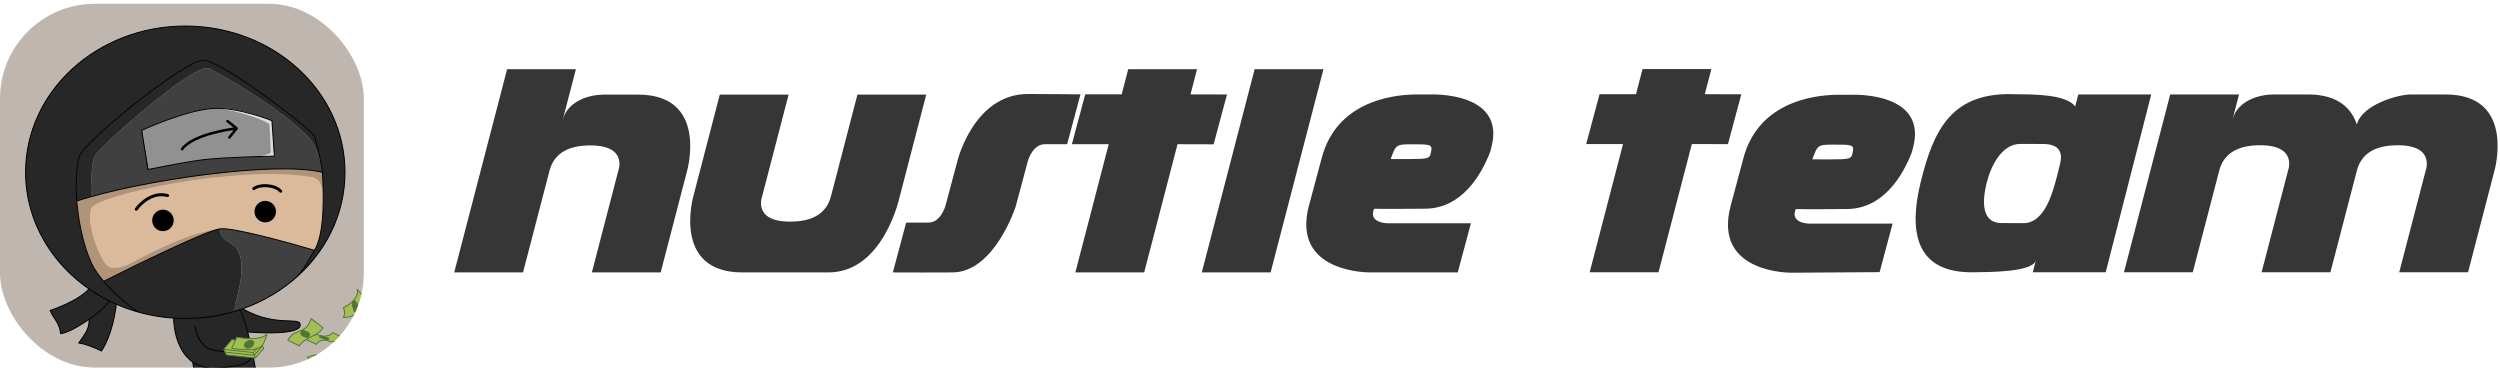 <?xml version="1.0" encoding="UTF-8"?> <svg xmlns="http://www.w3.org/2000/svg" width="688" height="102" viewBox="0 0 688 102" fill="none"><g clip-path="url(#clip0_1128_11289)"><rect y="1.041" width="100.118" height="100.118" rx="26.087" fill="#BFB6AF"></rect><path d="M64.816 83.695C66.03 84.667 67.17 87.551 68.158 91.348C72.804 91.76 82.195 91.99 82.59 89.62C83.084 86.658 74.937 90.855 64.816 83.695Z" fill="#272727"></path><path d="M53.706 106.161C53.706 114.554 48.769 121.714 51.978 123.195C55.188 124.676 58.159 110.706 61.359 110.358C69.259 109.497 67.037 123.195 70.74 123.195C73.703 123.195 71.186 102.985 68.158 91.348C67.17 87.551 66.03 84.667 64.816 83.695L49.51 87.398H47.781C47.781 90.848 48.956 96.809 53.035 99.642C53.442 101.856 53.706 104.097 53.706 106.161Z" fill="#272727"></path><path d="M64.816 83.695L49.51 87.398H47.781C47.781 90.848 48.956 96.809 53.035 99.642M64.816 83.695C66.03 84.667 67.17 87.551 68.158 91.348M64.816 83.695C74.937 90.855 83.084 86.658 82.59 89.62C82.195 91.99 72.804 91.76 68.158 91.348M53.706 89.62C53.706 90.69 54.249 93.323 56.422 95.298C59.138 97.767 67.778 96.039 68.766 97.52C69.45 98.547 69.506 100.976 58.644 101.223C56.345 101.275 54.502 100.661 53.035 99.642M68.158 91.348C71.186 102.985 73.703 123.195 70.74 123.195C67.037 123.195 69.259 109.497 61.359 110.358C58.159 110.706 55.188 124.676 51.978 123.195C48.769 121.714 53.706 114.554 53.706 106.161C53.706 104.097 53.442 101.856 53.035 99.642" stroke="black" stroke-width="0.277"></path><path d="M31.227 80.641C28.977 79.472 26.849 78.101 24.874 76.543C27.189 78.37 22.122 82.638 13.803 85.438C14.675 87.669 16.303 88.62 16.712 91.812C19.162 91.564 23.376 88.625 24.517 87.86C28.995 84.855 30.017 83.03 31.227 80.641Z" fill="#272727"></path><path d="M31.227 80.641C30.017 83.03 28.995 84.855 24.517 87.86C24.681 90.893 22.79 92.597 21.682 94.383C23.868 94.749 25.734 95.54 27.926 96.585C30.596 92.609 32.038 85.823 32.217 81.139C31.884 80.978 31.554 80.812 31.227 80.641Z" fill="#272727"></path><path d="M31.227 80.641C28.977 79.472 26.849 78.101 24.874 76.543C27.189 78.37 22.122 82.638 13.803 85.438C14.675 87.669 16.303 88.62 16.712 91.812C19.162 91.564 23.376 88.625 24.517 87.86M31.227 80.641C30.017 83.03 28.995 84.855 24.517 87.86M31.227 80.641C31.554 80.812 31.884 80.978 32.217 81.139C32.038 85.823 30.596 92.609 27.926 96.585C25.734 95.54 23.868 94.749 21.682 94.383C22.79 92.597 24.681 90.893 24.517 87.86" stroke="black" stroke-width="0.277"></path><path d="M50.99 7.168C26.721 7.168 7.047 25.184 7.047 47.408C7.047 54.283 8.93 60.756 12.25 66.417C13.522 68.587 15.006 70.638 16.675 72.547C16.918 72.825 17.165 73.099 17.416 73.371C22.749 79.148 29.827 83.53 37.906 85.834C35.859 84.449 31.741 81.21 28.525 77.423C27.605 76.34 26.759 75.212 26.056 74.07C23.696 70.234 21.7 62.696 21.119 55.308C20.728 50.333 21.164 44.753 21.86 42.964C23.588 38.521 50.99 16.549 55.928 16.549C60.865 16.549 85.306 35.122 86.54 37.344C86.845 37.893 88.571 45.179 88.722 47.408C88.832 49.041 88.953 51.362 88.966 53.916C88.967 53.993 88.967 54.071 88.967 54.149C88.967 54.222 88.968 54.295 88.968 54.368C88.969 59.65 88.493 65.794 86.54 68.886C84.825 71.602 83.578 74.635 80.73 77.033C89.462 69.678 94.934 59.128 94.934 47.408C94.934 25.184 75.26 7.168 50.99 7.168Z" fill="#272727"></path><path d="M37.906 85.834C42.039 87.013 46.434 87.648 50.99 87.648C55.547 87.648 59.942 87.013 64.075 85.834C69.152 70.036 64.995 67.743 62.734 66.495L62.73 66.493C61.478 65.802 60.451 64.464 60.618 62.961C57.063 63.356 37.742 72.767 28.525 77.423C31.741 81.21 35.859 84.449 37.906 85.834Z" fill="#272727"></path><path d="M80.73 77.033C83.578 74.635 84.825 71.602 86.54 68.886C84.97 68.417 82.952 67.833 80.73 67.215C73.213 65.126 63.362 62.656 60.618 62.961C60.451 64.464 61.478 65.802 62.73 66.493L62.734 66.495C64.995 67.743 69.152 70.036 64.075 85.834C70.345 84.046 76.013 81.005 80.73 77.033Z" fill="#404040"></path><path d="M26.056 74.07C26.759 75.212 27.605 76.34 28.525 77.423C37.742 72.767 57.063 63.356 60.618 62.961C52.173 63.899 42.461 69.032 36.159 72.362C32.621 74.232 30.428 73.698 29.867 73.371C27.915 72.235 23.695 62.295 25.063 57.401C26.056 53.846 65.418 45.241 85.865 48.754C88.091 49.136 88.911 51.608 88.966 53.916C88.953 51.362 88.832 49.041 88.722 47.408C76.572 44.47 43.64 48.917 25.063 54.12C23.662 54.513 22.342 54.91 21.119 55.308C21.7 62.696 23.696 70.234 26.056 74.07Z" fill="#B09479"></path><path fill-rule="evenodd" clip-rule="evenodd" d="M88.722 47.408C88.551 45.964 87.659 40.703 85.025 37.914C77.097 29.524 60.533 20.313 57.581 18.848C53.648 16.896 27.255 40.497 26.056 42.964C25.098 44.939 24.995 51.224 25.063 54.12C43.64 48.917 76.572 44.47 88.722 47.408ZM74.816 33.2L75.506 42.964C75.506 42.964 73.253 43.011 70.192 43.113C65.643 43.264 59.31 43.535 55.928 43.952C50.599 44.609 40.947 46.562 40.947 46.562L39.085 35.783C39.085 35.783 50.683 30.448 58.392 29.807C65.309 29.232 74.816 33.2 74.816 33.2Z" fill="#404040"></path><path d="M55.928 16.549C50.99 16.549 23.588 38.521 21.86 42.964C21.164 44.753 20.728 50.333 21.119 55.308C22.342 54.91 23.662 54.513 25.063 54.12C24.995 51.224 25.098 44.939 26.056 42.964C27.255 40.497 53.648 16.896 57.581 18.848C60.533 20.313 77.097 29.524 85.025 37.914C87.659 40.703 88.551 45.964 88.722 47.408C88.571 45.179 86.845 37.893 86.54 37.344C85.306 35.122 60.865 16.549 55.928 16.549Z" fill="#272727"></path><path fill-rule="evenodd" clip-rule="evenodd" d="M88.966 53.916C88.911 51.608 88.091 49.136 85.865 48.754C65.418 45.241 26.056 53.846 25.063 57.401C23.695 62.295 27.915 72.235 29.867 73.371C30.428 73.698 32.621 74.232 36.159 72.362C42.461 69.032 52.173 63.899 60.618 62.961C63.362 62.656 73.213 65.126 80.73 67.215C82.952 67.833 84.97 68.417 86.54 68.886C88.493 65.794 88.969 59.65 88.968 54.368C88.968 54.295 88.967 54.222 88.967 54.149C88.967 54.071 88.967 53.993 88.966 53.916ZM71.393 61.094C72.013 60.594 73.963 59.593 75.837 60.314C77.71 61.034 78.058 62.305 78.299 62.776C77.278 61.965 74.756 60.518 71.393 61.094ZM43.229 62.475C40.923 62.548 39.846 64.287 39.535 65.058C41.913 63.232 45.16 63.156 46.561 63.346C46.401 63.086 45.535 62.403 43.229 62.475Z" fill="#DBBA9C"></path><path fill-rule="evenodd" clip-rule="evenodd" d="M55.928 43.952C59.31 43.535 65.643 43.264 70.192 43.113C72.053 43.054 73.975 42.478 74.546 41.968C74.546 41.427 74.365 36.954 74.155 34.161C72.234 32.54 62.115 29.498 58.392 29.807C50.683 30.448 39.085 35.783 39.085 35.783L40.947 46.562C40.947 46.562 50.599 44.609 55.928 43.952Z" fill="#919191"></path><path d="M75.506 42.964L74.816 33.2C74.816 33.2 65.309 29.232 58.392 29.807C62.115 29.498 72.234 32.54 74.155 34.161C74.365 36.954 74.546 41.427 74.546 41.968C73.975 42.478 72.053 43.054 70.192 43.113C73.253 43.011 75.506 42.964 75.506 42.964Z" fill="#DDDDDD"></path><path d="M39.535 65.058C39.846 64.287 40.923 62.548 43.229 62.475C45.535 62.403 46.401 63.086 46.561 63.346C45.16 63.156 41.913 63.232 39.535 65.058Z" fill="#DBBA9C"></path><path d="M71.393 61.094C72.013 60.594 73.963 59.593 75.837 60.314C77.71 61.034 78.058 62.305 78.299 62.776C77.278 61.965 74.756 60.518 71.393 61.094Z" fill="#DBBA9C"></path><path d="M37.906 85.834C42.039 87.013 46.434 87.648 50.99 87.648C55.547 87.648 59.942 87.013 64.075 85.834C70.345 84.046 76.013 81.005 80.73 77.033M37.906 85.834C35.859 84.449 31.741 81.21 28.525 77.423M37.906 85.834C29.827 83.53 22.749 79.148 17.416 73.371C17.165 73.099 16.918 72.825 16.675 72.547C15.006 70.638 13.522 68.587 12.25 66.417C8.93 60.756 7.047 54.283 7.047 47.408C7.047 25.184 26.721 7.168 50.99 7.168C75.26 7.168 94.934 25.184 94.934 47.408C94.934 59.128 89.462 69.678 80.73 77.033M80.73 77.033C83.578 74.635 84.825 71.602 86.54 68.886M28.525 77.423C27.605 76.34 26.759 75.212 26.056 74.07C23.696 70.234 21.7 62.696 21.119 55.308M28.525 77.423C37.742 72.767 57.063 63.356 60.618 62.961C64.173 62.566 79.656 66.829 86.54 68.886M86.54 68.886C89.502 64.195 89.066 52.483 88.722 47.408M21.119 55.308C20.728 50.333 21.164 44.753 21.86 42.964C23.588 38.521 50.99 16.549 55.928 16.549C60.865 16.549 85.306 35.212 86.54 37.434C86.845 37.983 88.571 45.179 88.722 47.408M21.119 55.308C38.553 49.63 75.655 44.248 88.722 47.408M38.995 35.873L40.706 46.65C40.706 46.65 50.599 44.609 55.928 43.952C61.586 43.254 75.506 42.964 75.506 42.964L74.846 33.2C74.846 33.2 65.159 29.292 58.242 29.867C50.533 30.508 38.995 35.873 38.995 35.873Z" stroke="black" stroke-width="0.277"></path><path d="M88.583 92.569C88.111 92.564 87.457 92.652 88.618 93.048C90.07 93.543 90.392 93.429 90.499 93.241C90.584 93.09 89.257 92.73 88.583 92.569Z" fill="#4E7735"></path><path fill-rule="evenodd" clip-rule="evenodd" d="M84.126 93.379L87.058 94.759C87.243 94.414 87.902 93.703 89.052 93.618C90.489 93.513 90.388 94.182 92.21 93.988C93.668 93.833 94.272 93.234 94.392 92.954L91.61 91.564C91.369 91.842 90.613 92.42 89.511 92.501C88.134 92.602 88.057 91.975 86.622 92.111C85.474 92.22 84.48 93.001 84.126 93.379ZM88.618 93.048C87.457 92.652 88.111 92.564 88.583 92.569C89.257 92.73 90.584 93.09 90.499 93.241C90.392 93.429 90.07 93.543 88.618 93.048Z" fill="#A5BD55"></path><path d="M88.583 92.569C88.111 92.564 87.457 92.652 88.618 93.048C90.07 93.543 90.392 93.429 90.499 93.241C90.584 93.09 89.257 92.73 88.583 92.569Z" stroke="#4E7735" stroke-width="0.269"></path><path fill-rule="evenodd" clip-rule="evenodd" d="M84.126 93.379L87.058 94.759C87.243 94.414 87.902 93.703 89.052 93.618C90.489 93.513 90.388 94.182 92.21 93.988C93.668 93.833 94.272 93.234 94.392 92.954L91.61 91.564C91.369 91.842 90.613 92.42 89.511 92.501C88.134 92.602 88.057 91.975 86.622 92.111C85.474 92.22 84.48 93.001 84.126 93.379ZM88.618 93.048C87.457 92.652 88.111 92.564 88.583 92.569C89.257 92.73 90.584 93.09 90.499 93.241C90.392 93.429 90.07 93.543 88.618 93.048Z" stroke="#4E7735" stroke-width="0.269"></path><path d="M88.372 97.783C87.878 97.924 87.678 98.423 87.941 98.839C88.248 99.326 88.823 99.593 89.423 99.422C90.023 99.251 90.24 98.992 89.947 98.465C89.653 97.939 88.972 97.612 88.372 97.783Z" fill="#4E7735"></path><path fill-rule="evenodd" clip-rule="evenodd" d="M84.648 98.251L86.186 100.774C87.005 100.523 88.881 99.992 89.836 99.878C91.03 99.736 92.565 99.712 93.461 100.426C92.633 98.494 92.219 98.056 92.035 97.853C91.691 97.472 90.426 96.886 88.065 97.386C85.704 97.886 84.803 98.171 84.648 98.251ZM87.941 98.839C87.678 98.423 87.878 97.924 88.372 97.783C88.972 97.612 89.653 97.939 89.947 98.465C90.24 98.992 90.023 99.251 89.423 99.422C88.823 99.593 88.248 99.326 87.941 98.839Z" fill="#A5BD55"></path><path d="M88.372 97.783C87.878 97.924 87.678 98.423 87.941 98.839C88.248 99.326 88.823 99.593 89.423 99.422C90.023 99.251 90.24 98.992 89.947 98.465C89.653 97.939 88.972 97.612 88.372 97.783Z" stroke="#4E7735" stroke-width="0.269"></path><path fill-rule="evenodd" clip-rule="evenodd" d="M84.648 98.251L86.186 100.774C87.005 100.523 88.881 99.992 89.836 99.878C91.03 99.736 92.565 99.712 93.461 100.426C92.633 98.494 92.219 98.056 92.035 97.853C91.691 97.472 90.426 96.886 88.065 97.386C85.704 97.886 84.803 98.171 84.648 98.251ZM87.941 98.839C87.678 98.423 87.878 97.924 88.372 97.783C88.972 97.612 89.653 97.939 89.947 98.465C90.24 98.992 90.023 99.251 89.423 99.422C88.823 99.593 88.248 99.326 87.941 98.839Z" stroke="#4E7735" stroke-width="0.269"></path><path d="M97.942 85.829C98.566 85.489 98.579 84.738 98.366 84.048C97.972 82.766 97.403 82.677 97.086 82.941C96.769 83.205 97.361 86.146 97.942 85.829Z" fill="#4E7735"></path><path fill-rule="evenodd" clip-rule="evenodd" d="M94.503 87.363C94.643 87.082 94.903 86.374 94.816 85.785C94.73 85.197 94.566 84.805 94.495 84.683C95.747 84.031 98.681 82.39 98.366 79.717C100.182 81.459 100.53 82.826 100.798 83.876C100.13 85.034 97.936 87.352 94.503 87.363ZM98.366 84.048C98.579 84.738 98.566 85.489 97.942 85.829C97.361 86.146 96.769 83.205 97.086 82.941C97.403 82.677 97.972 82.766 98.366 84.048Z" fill="#A5BD55"></path><path d="M97.942 85.829C98.566 85.489 98.579 84.738 98.366 84.048C97.972 82.766 97.403 82.677 97.086 82.941C96.769 83.205 97.361 86.146 97.942 85.829Z" stroke="#4E7735" stroke-width="0.269"></path><path fill-rule="evenodd" clip-rule="evenodd" d="M94.503 87.363C94.643 87.082 94.903 86.374 94.816 85.785C94.73 85.197 94.566 84.805 94.495 84.683C95.747 84.031 98.681 82.39 98.366 79.717C100.182 81.459 100.53 82.826 100.798 83.876C100.13 85.034 97.936 87.352 94.503 87.363ZM98.366 84.048C98.579 84.738 98.566 85.489 97.942 85.829C97.361 86.146 96.769 83.205 97.086 82.941C97.403 82.677 97.972 82.766 98.366 84.048Z" stroke="#4E7735" stroke-width="0.269"></path><path fill-rule="evenodd" clip-rule="evenodd" d="M79.223 93.647L82.415 95.183C82.526 94.836 83.25 93.891 85.254 92.883C87.76 91.623 88.489 91.008 88.867 90.223C88.104 89.536 86.402 88.26 85.646 87.707C85.5 88.126 85.071 89.137 84.523 89.832C84.004 90.492 82.987 90.912 82.002 91.319C81.688 91.448 81.377 91.577 81.087 91.711C80.127 92.156 79.444 93.186 79.223 93.647ZM83.489 92.467C82.665 92.071 82.799 91.569 82.934 91.334C83.13 90.928 83.573 90.908 84.357 91.285C85.142 91.663 85.307 91.942 85.033 92.444C84.758 92.945 84.273 92.844 83.489 92.467Z" fill="#A5BD55"></path><path d="M82.934 91.334C82.799 91.569 82.665 92.071 83.489 92.467C84.273 92.844 84.758 92.945 85.033 92.444C85.307 91.942 85.142 91.663 84.357 91.285C83.573 90.908 83.13 90.928 82.934 91.334Z" fill="#4E7735"></path><path fill-rule="evenodd" clip-rule="evenodd" d="M79.223 93.647L82.415 95.183C82.526 94.836 83.25 93.891 85.254 92.883C87.76 91.623 88.489 91.008 88.867 90.223C88.104 89.536 86.402 88.26 85.646 87.707C85.5 88.126 85.071 89.137 84.523 89.832C84.004 90.492 82.987 90.912 82.002 91.319C81.688 91.448 81.377 91.577 81.087 91.711C80.127 92.156 79.444 93.186 79.223 93.647ZM83.489 92.467C82.665 92.071 82.799 91.569 82.934 91.334C83.13 90.928 83.573 90.908 84.357 91.285C85.142 91.663 85.307 91.942 85.033 92.444C84.758 92.945 84.273 92.844 83.489 92.467Z" stroke="#4E7735" stroke-width="0.269"></path><path d="M82.934 91.334C82.799 91.569 82.665 92.071 83.489 92.467C84.273 92.844 84.758 92.945 85.033 92.444C85.307 91.942 85.142 91.663 84.357 91.285C83.573 90.908 83.13 90.928 82.934 91.334Z" stroke="#4E7735" stroke-width="0.269"></path><path d="M70.291 98.528L72.539 95.914L72.237 95.136L71.936 94.358L63.784 93.478L61.566 96.144L61.756 96.528L61.947 96.911L62.138 97.295L62.329 97.679L70.291 98.528Z" fill="#A5BD55"></path><path d="M70.291 98.528L72.539 95.914L72.237 95.136M70.291 98.528L62.329 97.679L62.138 97.295L61.947 96.911M70.291 98.528L70.147 98.152L70.004 97.776M61.566 96.144L69.717 97.024M61.566 96.144L61.756 96.528L61.947 96.911M61.566 96.144L63.784 93.478L71.936 94.358M71.936 94.358L69.717 97.024M71.936 94.358L72.237 95.136M69.717 97.024L69.861 97.4L70.004 97.776M70.004 97.776L61.947 96.911M70.004 97.776L72.237 95.136" stroke="#4E7735" stroke-width="0.269"></path><path d="M68.031 95.747C67.452 95.676 67.16 95.162 67.404 94.661C67.69 94.076 68.307 93.686 69.01 93.772C69.713 93.858 69.993 94.106 69.728 94.733C69.464 95.36 68.733 95.833 68.031 95.747Z" fill="#4E7735"></path><path fill-rule="evenodd" clip-rule="evenodd" d="M63.745 95.861L65.162 92.834C66.124 92.971 68.321 93.237 69.419 93.201C70.793 93.156 72.537 92.924 73.461 91.99C72.772 94.249 72.36 94.8 72.178 95.053C71.837 95.529 70.478 96.385 67.734 96.235C64.99 96.084 63.931 95.923 63.745 95.861ZM67.404 94.661C67.16 95.162 67.452 95.676 68.031 95.747C68.733 95.833 69.464 95.36 69.728 94.733C69.993 94.106 69.713 93.858 69.01 93.772C68.307 93.686 67.69 94.076 67.404 94.661Z" fill="#A5BD55"></path><path d="M68.031 95.747C67.452 95.676 67.16 95.162 67.404 94.661C67.69 94.076 68.307 93.686 69.01 93.772C69.713 93.858 69.993 94.106 69.728 94.733C69.464 95.36 68.733 95.833 68.031 95.747Z" stroke="#4E7735" stroke-width="0.269"></path><path fill-rule="evenodd" clip-rule="evenodd" d="M63.745 95.861L65.162 92.834C66.124 92.971 68.321 93.237 69.419 93.201C70.793 93.156 72.537 92.924 73.461 91.99C72.772 94.249 72.36 94.8 72.178 95.053C71.837 95.529 70.478 96.385 67.734 96.235C64.99 96.084 63.931 95.923 63.745 95.861ZM67.404 94.661C67.16 95.162 67.452 95.676 68.031 95.747C68.733 95.833 69.464 95.36 69.728 94.733C69.993 94.106 69.713 93.858 69.01 93.772C68.307 93.686 67.69 94.076 67.404 94.661Z" stroke="#4E7735" stroke-width="0.269"></path><circle cx="44.841" cy="60.657" r="2.962" transform="rotate(-9.939 44.841 60.657)" fill="black"></circle><circle cx="72.997" cy="58.235" r="2.962" transform="rotate(-9.939 72.997 58.235)" fill="black"></circle><path d="M37.501 57.578C38.704 55.863 42.112 52.71 46.115 53.813M69.842 51.911C71.617 50.597 75.727 50.88 77.235 52.621" stroke="black" stroke-width="0.83" stroke-linecap="round"></path><path d="M49.816 40.829C49.701 40.989 49.737 41.212 49.897 41.327C50.057 41.442 50.28 41.405 50.395 41.245L49.816 40.829ZM65.397 35.555C65.52 35.401 65.495 35.176 65.341 35.053L62.833 33.048C62.679 32.925 62.455 32.95 62.332 33.104C62.209 33.258 62.234 33.483 62.388 33.605L64.617 35.388L62.834 37.617C62.712 37.771 62.736 37.996 62.89 38.119C63.044 38.242 63.269 38.217 63.392 38.063L65.397 35.555ZM50.395 41.245C51.132 40.221 52.4 39.349 53.935 38.618C55.462 37.891 57.217 37.322 58.884 36.886C60.55 36.45 62.12 36.15 63.274 35.959C63.851 35.863 64.323 35.795 64.65 35.751C64.814 35.729 64.942 35.713 65.028 35.702C65.071 35.697 65.104 35.693 65.126 35.69C65.137 35.689 65.145 35.688 65.15 35.688C65.153 35.687 65.155 35.687 65.156 35.687C65.157 35.687 65.157 35.687 65.158 35.687C65.158 35.687 65.158 35.687 65.158 35.687C65.158 35.687 65.158 35.687 65.118 35.332C65.079 34.977 65.079 34.977 65.079 34.977C65.079 34.977 65.078 34.977 65.078 34.977C65.078 34.978 65.077 34.978 65.076 34.978C65.075 34.978 65.072 34.978 65.069 34.978C65.063 34.979 65.054 34.98 65.043 34.982C65.02 34.984 64.986 34.988 64.941 34.994C64.852 35.005 64.722 35.021 64.555 35.044C64.221 35.089 63.742 35.158 63.158 35.255C61.989 35.449 60.397 35.753 58.704 36.195C57.013 36.638 55.211 37.221 53.628 37.974C52.052 38.724 50.656 39.661 49.816 40.829L50.395 41.245Z" fill="black"></path></g><path d="M125 74.972L139.55 19.049H158.489L154.851 33.03C156.272 27.57 162.492 26.039 166.14 26.039H175.609C195.066 26.039 189.092 47.011 189.092 47.011L181.817 74.972H162.878L170.153 47.011C170.153 47.011 172.876 40.02 162.502 40.02C157.317 40.02 152.631 41.565 151.214 47.011L143.939 74.972H125Z" fill="#363636"></path><path d="M235.963 26.039H254.902L247.628 54.001C247.628 54.001 243.268 74.972 227.967 74.972C222.703 74.972 213.763 74.972 213.763 74.972H204.293C184.836 74.972 190.81 54.001 190.81 54.001L198.085 26.039H217.024L209.749 54.001C209.749 54.001 207.026 60.991 217.4 60.991C222.585 60.991 227.272 59.447 228.688 54.001L235.963 26.039Z" fill="#363636"></path><path d="M245.706 74.972C251.103 75.034 256.857 74.972 262.071 74.972C273.674 74.972 279.499 56.888 279.499 56.888L282.901 44.193C282.901 44.193 284.179 39.689 287.543 39.689H293.671L297.347 25.969C297.347 25.969 288.163 25.864 282.901 25.864C268.085 25.863 263.553 44.052 263.553 44.052L260.152 56.748C260.152 56.748 258.874 61.252 255.509 61.252H249.382L245.706 74.972Z" fill="#363636"></path><path d="M330.729 74.972L345.278 19.049H364.217L349.668 74.972H330.729Z" fill="#363636"></path><path d="M295.938 74.972H314.877L324.056 39.689L333.99 39.716L337.667 25.996L327.626 25.969L329.427 19.049H310.488L308.687 25.969H298.655L294.978 39.689H305.117L295.938 74.972Z" fill="#363636"></path><path fill-rule="evenodd" clip-rule="evenodd" d="M377.009 74.96L401.173 74.972L404.796 61.45L381.911 61.449C381.911 61.449 376.475 61.449 378.153 57.464C380.26 57.477 382.32 57.485 384.183 57.485L392.096 57.435C402.333 57.435 407.672 48.047 410.085 41.834L410.399 40.67L410.421 40.59L410.421 40.588C414.559 25.07 393.654 25.996 393.654 25.996L389.995 25.99C381.911 25.99 367.718 28.608 363.758 43.388L360.441 55.767L360.242 56.508C355.206 75.302 377.009 74.96 377.009 74.96ZM393.884 41.466C394.24 39.709 393.135 39.709 388.927 39.709C384.185 39.709 384.183 39.716 382.715 43.76L382.713 43.765C390.745 43.765 392.733 43.902 393.409 43.026C393.674 42.684 393.738 42.187 393.884 41.466Z" fill="#363636"></path><path d="M437.479 74.923H456.418L465.597 39.64L475.531 39.667L479.207 25.947L469.167 25.92L470.967 19H452.028L450.228 25.92H440.196L436.519 39.64H446.658L437.479 74.923Z" fill="#363636"></path><path fill-rule="evenodd" clip-rule="evenodd" d="M528.511 50.396C525.438 63.087 526.644 75.323 543.356 74.923C547.24 74.88 559.421 74.922 560.27 71.66L559.421 74.922H579.492L585.754 50.462L592.015 26.003H571.944L571.082 29.315C568.749 25.947 559.476 25.957 554.892 25.947C537.135 25.079 532.084 35.633 528.511 50.396ZM556.042 39.604C550.709 39.588 547.77 46.028 546.703 50.436C544.567 59.256 547.623 61.415 550.848 61.391C552.159 61.382 553.159 61.391 554.211 61.401C555.003 61.408 555.825 61.415 556.833 61.415C562.936 61.415 565.137 52.419 566.598 46.45C566.713 45.977 566.824 45.524 566.932 45.095C567.726 41.943 566.701 39.604 562.173 39.625C560.007 39.636 556.042 39.604 556.042 39.604Z" fill="#363636"></path><path d="M584.514 74.923H603.453L610.728 46.962C612.144 41.516 616.831 39.971 622.016 39.971C632.39 39.971 629.667 46.962 629.667 46.962L622.392 74.923H641.328L648.677 46.692C650.176 41.465 654.793 39.971 659.891 39.971C670.265 39.971 667.542 46.962 667.542 46.962L660.267 74.923H679.206L686.481 46.962C686.481 46.962 692.455 25.991 672.998 25.991H663.529C659.881 25.991 650.026 28.808 648.606 34.267C647.142 29.856 643.476 25.991 635.123 25.991H625.653C622.006 25.991 615.785 27.521 614.365 32.981L616.184 25.991H597.245L584.514 74.923Z" fill="#363636"></path><path fill-rule="evenodd" clip-rule="evenodd" d="M493.053 75.05L517.274 74.893L520.841 61.54L497.955 61.539C497.955 61.539 492.519 61.539 494.197 57.554C496.305 57.567 498.364 57.575 500.227 57.575L508.14 57.525C518.377 57.525 523.717 48.138 526.13 41.924L526.443 40.76L526.465 40.68L526.465 40.678C530.603 25.16 509.698 26.086 509.698 26.086L506.04 26.08C497.955 26.08 483.762 28.698 479.802 43.478L476.485 55.857L476.286 56.598C471.25 75.393 493.053 75.05 493.053 75.05ZM509.928 41.556C510.284 39.8 509.179 39.8 504.972 39.8C500.23 39.8 500.227 39.806 498.759 43.85L498.757 43.855C506.789 43.855 508.777 43.992 509.454 43.116C509.718 42.774 509.782 42.277 509.928 41.556Z" fill="#363636"></path><defs><clipPath id="clip0_1128_11289"><rect y="1.041" width="100.118" height="100.118" rx="26.087" fill="white"></rect></clipPath></defs></svg> 